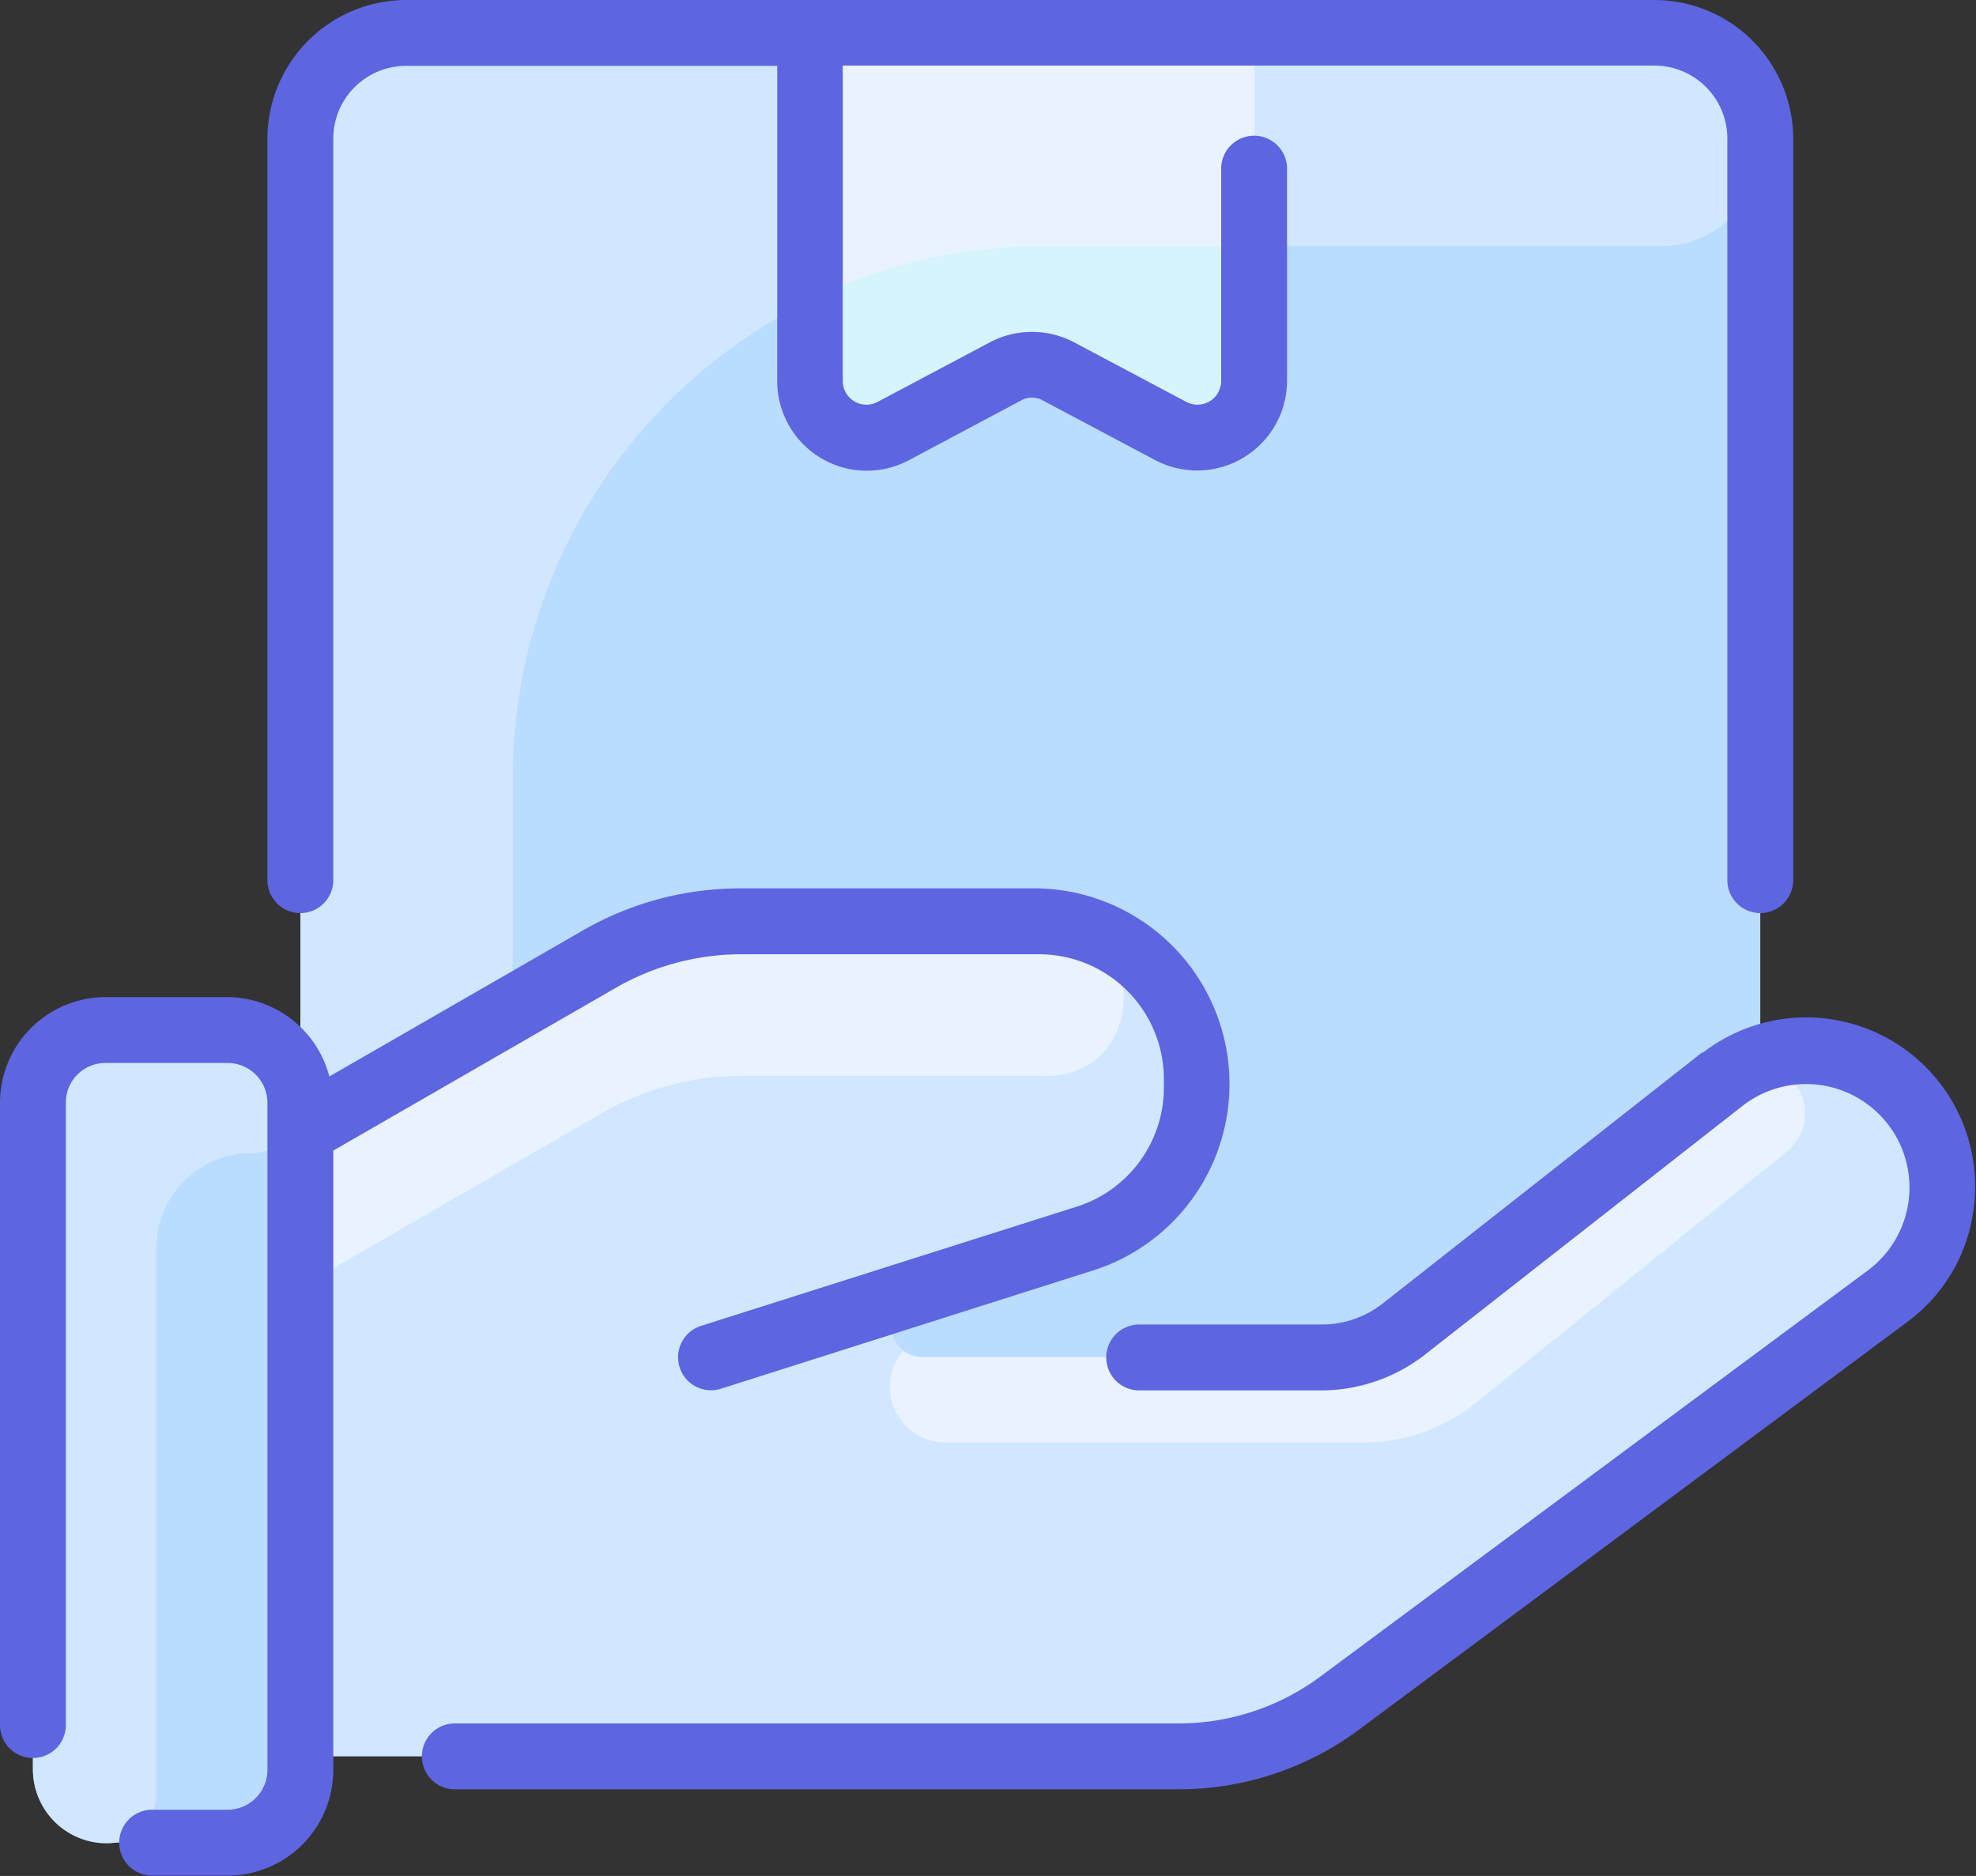 <svg id="Layer_1" data-name="Layer 1" xmlns="http://www.w3.org/2000/svg" viewBox="0 0 60 56.95"><rect x="0" y="0" width="60" height="56.95" fill="#333333" stroke="none"/><defs><style>.cls-1{fill:#b9dcff;}.cls-2{fill:#d1e7ff;}.cls-3{fill:#e8f3ff;}.cls-4{fill:#d6f4fc;}.cls-5{fill:#5e65e0;}</style></defs><path class="cls-1" d="M53.45,39.67A3.44,3.44,0,0,1,50,43.11H12.56a3.44,3.44,0,0,1-3.44-3.44V6a3.44,3.44,0,0,1,3.44-3.44H50A3.44,3.44,0,0,1,53.45,6Z" transform="translate(0 -1.53)"/><path class="cls-2" d="M53.45,6a3,3,0,0,1-3,3H31.71A16.14,16.14,0,0,0,15.57,25.12v15a3,3,0,0,1-3,3,3.44,3.44,0,0,1-3.44-3.44V6a3.44,3.44,0,0,1,3.44-3.44H50A3.44,3.44,0,0,1,53.45,6Z" transform="translate(0 -1.53)"/><path class="cls-3" d="M38.1,2.53V13.11a1.72,1.72,0,0,1-2.53,1.52l-3.42-1.81a1.7,1.7,0,0,0-1.61,0l-3.42,1.81a1.72,1.72,0,0,1-2.53-1.52V2.53Z" transform="translate(0 -1.53)"/><path class="cls-4" d="M38.1,9v4.13a1.72,1.72,0,0,1-2.53,1.52l-3.42-1.81a1.7,1.7,0,0,0-1.61,0l-3.42,1.81a1.72,1.72,0,0,1-2.53-1.52V10.63A16.2,16.2,0,0,1,31.71,9Z" transform="translate(0 -1.53)"/><path class="cls-2" d="M58.11,35a4.13,4.13,0,0,1-.78,5.87L40.65,53.25a8.12,8.12,0,0,1-4.84,1.6H9.12v-19h.07l9-5.2A8.47,8.47,0,0,1,22.5,29.5h9.05c5.54,0,6.61,8,1.45,9.61l-5.27,1.67a1,1,0,0,0,.3,1.95H40.14a4.06,4.06,0,0,0,2.5-.87l9.68-7.58A4.13,4.13,0,0,1,58.11,35Z" transform="translate(0 -1.53)"/><path class="cls-3" d="M32,29.52c3,.23,2.73,4.75-.27,4.67-.12,0,.45,0-9.21,0a8.57,8.57,0,0,0-4.26,1.14l-9,5.2H9.12V35.84h.07l9-5.2A8.47,8.47,0,0,1,22.5,29.5c9.84,0,9.18,0,9.48,0Z" transform="translate(0 -1.53)"/><path class="cls-1" d="M9.12,55.27a2.2,2.2,0,0,1-2.21,2.2H3.25A2.24,2.24,0,0,1,1,55.23V35a2.21,2.21,0,0,1,2.2-2.2H6.91A2.21,2.21,0,0,1,9.12,35Z" transform="translate(0 -1.53)"/><path class="cls-3" d="M54.22,36.52,44.84,44.1a5.46,5.46,0,0,1-3.44,1.22H28.68a1.69,1.69,0,0,1-1.26-2.78,1,1,0,0,0,.61.19H40.14a4.06,4.06,0,0,0,2.5-.87l9.84-7.7a1.46,1.46,0,0,1,1.74,2.35Z" transform="translate(0 -1.53)"/><path class="cls-2" d="M9.12,35a1.5,1.5,0,0,1-1.5,1.54,2.87,2.87,0,0,0-2.87,2.88V56a1.5,1.5,0,0,1-1.5,1.49A2.24,2.24,0,0,1,1,55.23V35a2.2,2.2,0,0,1,2.2-2.2H6.91A2.2,2.2,0,0,1,9.12,35Z" transform="translate(0 -1.53)"/><path class="cls-5" d="M10.12,36.46V55.27a3.21,3.21,0,0,1-3.21,3.2H4.62a1,1,0,1,1,0-2H6.91a1.21,1.21,0,0,0,1.21-1.2V35a1.21,1.21,0,0,0-1.21-1.2H3.2A1.2,1.2,0,0,0,2,35v18.9a1,1,0,0,1-2,0V35a3.21,3.21,0,0,1,3.2-3.2H6.91A3.22,3.22,0,0,1,10,34.21l7.71-4.44A9.56,9.56,0,0,1,22.5,28.5h9.05a5.94,5.94,0,0,1,1.76,11.56L21.89,43.69a1,1,0,0,1-.6-1.91L32.7,38.16a3.79,3.79,0,0,0,2.64-3.62v-.25a3.79,3.79,0,0,0-3.79-3.79H22.49a7.66,7.66,0,0,0-3.76,1Zm41.59-3L42,41.09a3,3,0,0,1-1.88.65H34.59a1,1,0,0,0,0,2h5.55a5.13,5.13,0,0,0,3.12-1.08l9.68-7.58a3.13,3.13,0,1,1,3.8,5L40.06,52.45a7.21,7.21,0,0,1-4.25,1.4h-22a1,1,0,0,0,0,2h22a9.17,9.17,0,0,0,5.44-1.8l16.68-12.4a5.05,5.05,0,0,0,2-3.44,5.13,5.13,0,0,0-8.24-4.71ZM9.12,29.25a1,1,0,0,0,1-1V5.74a2.21,2.21,0,0,1,2.21-2.21H23.6v9.56a2.72,2.72,0,0,0,4,2.41L31,13.69a.67.67,0,0,1,.67,0l3.41,1.81a2.73,2.73,0,0,0,4-2.41V6.65a1,1,0,1,0-2,0v6.44a.72.72,0,0,1-1.06.64l-3.41-1.81a2.74,2.74,0,0,0-2.55,0l-3.41,1.81a.72.72,0,0,1-1.06-.64V3.52H50.24a2.22,2.22,0,0,1,2.21,2.22V28.25a1,1,0,0,0,2,0V5.74a4.22,4.22,0,0,0-4.21-4.21H12.33A4.22,4.22,0,0,0,8.12,5.74V28.25a1,1,0,0,0,1,1Z" transform="translate(0 -1.53)"/></svg>